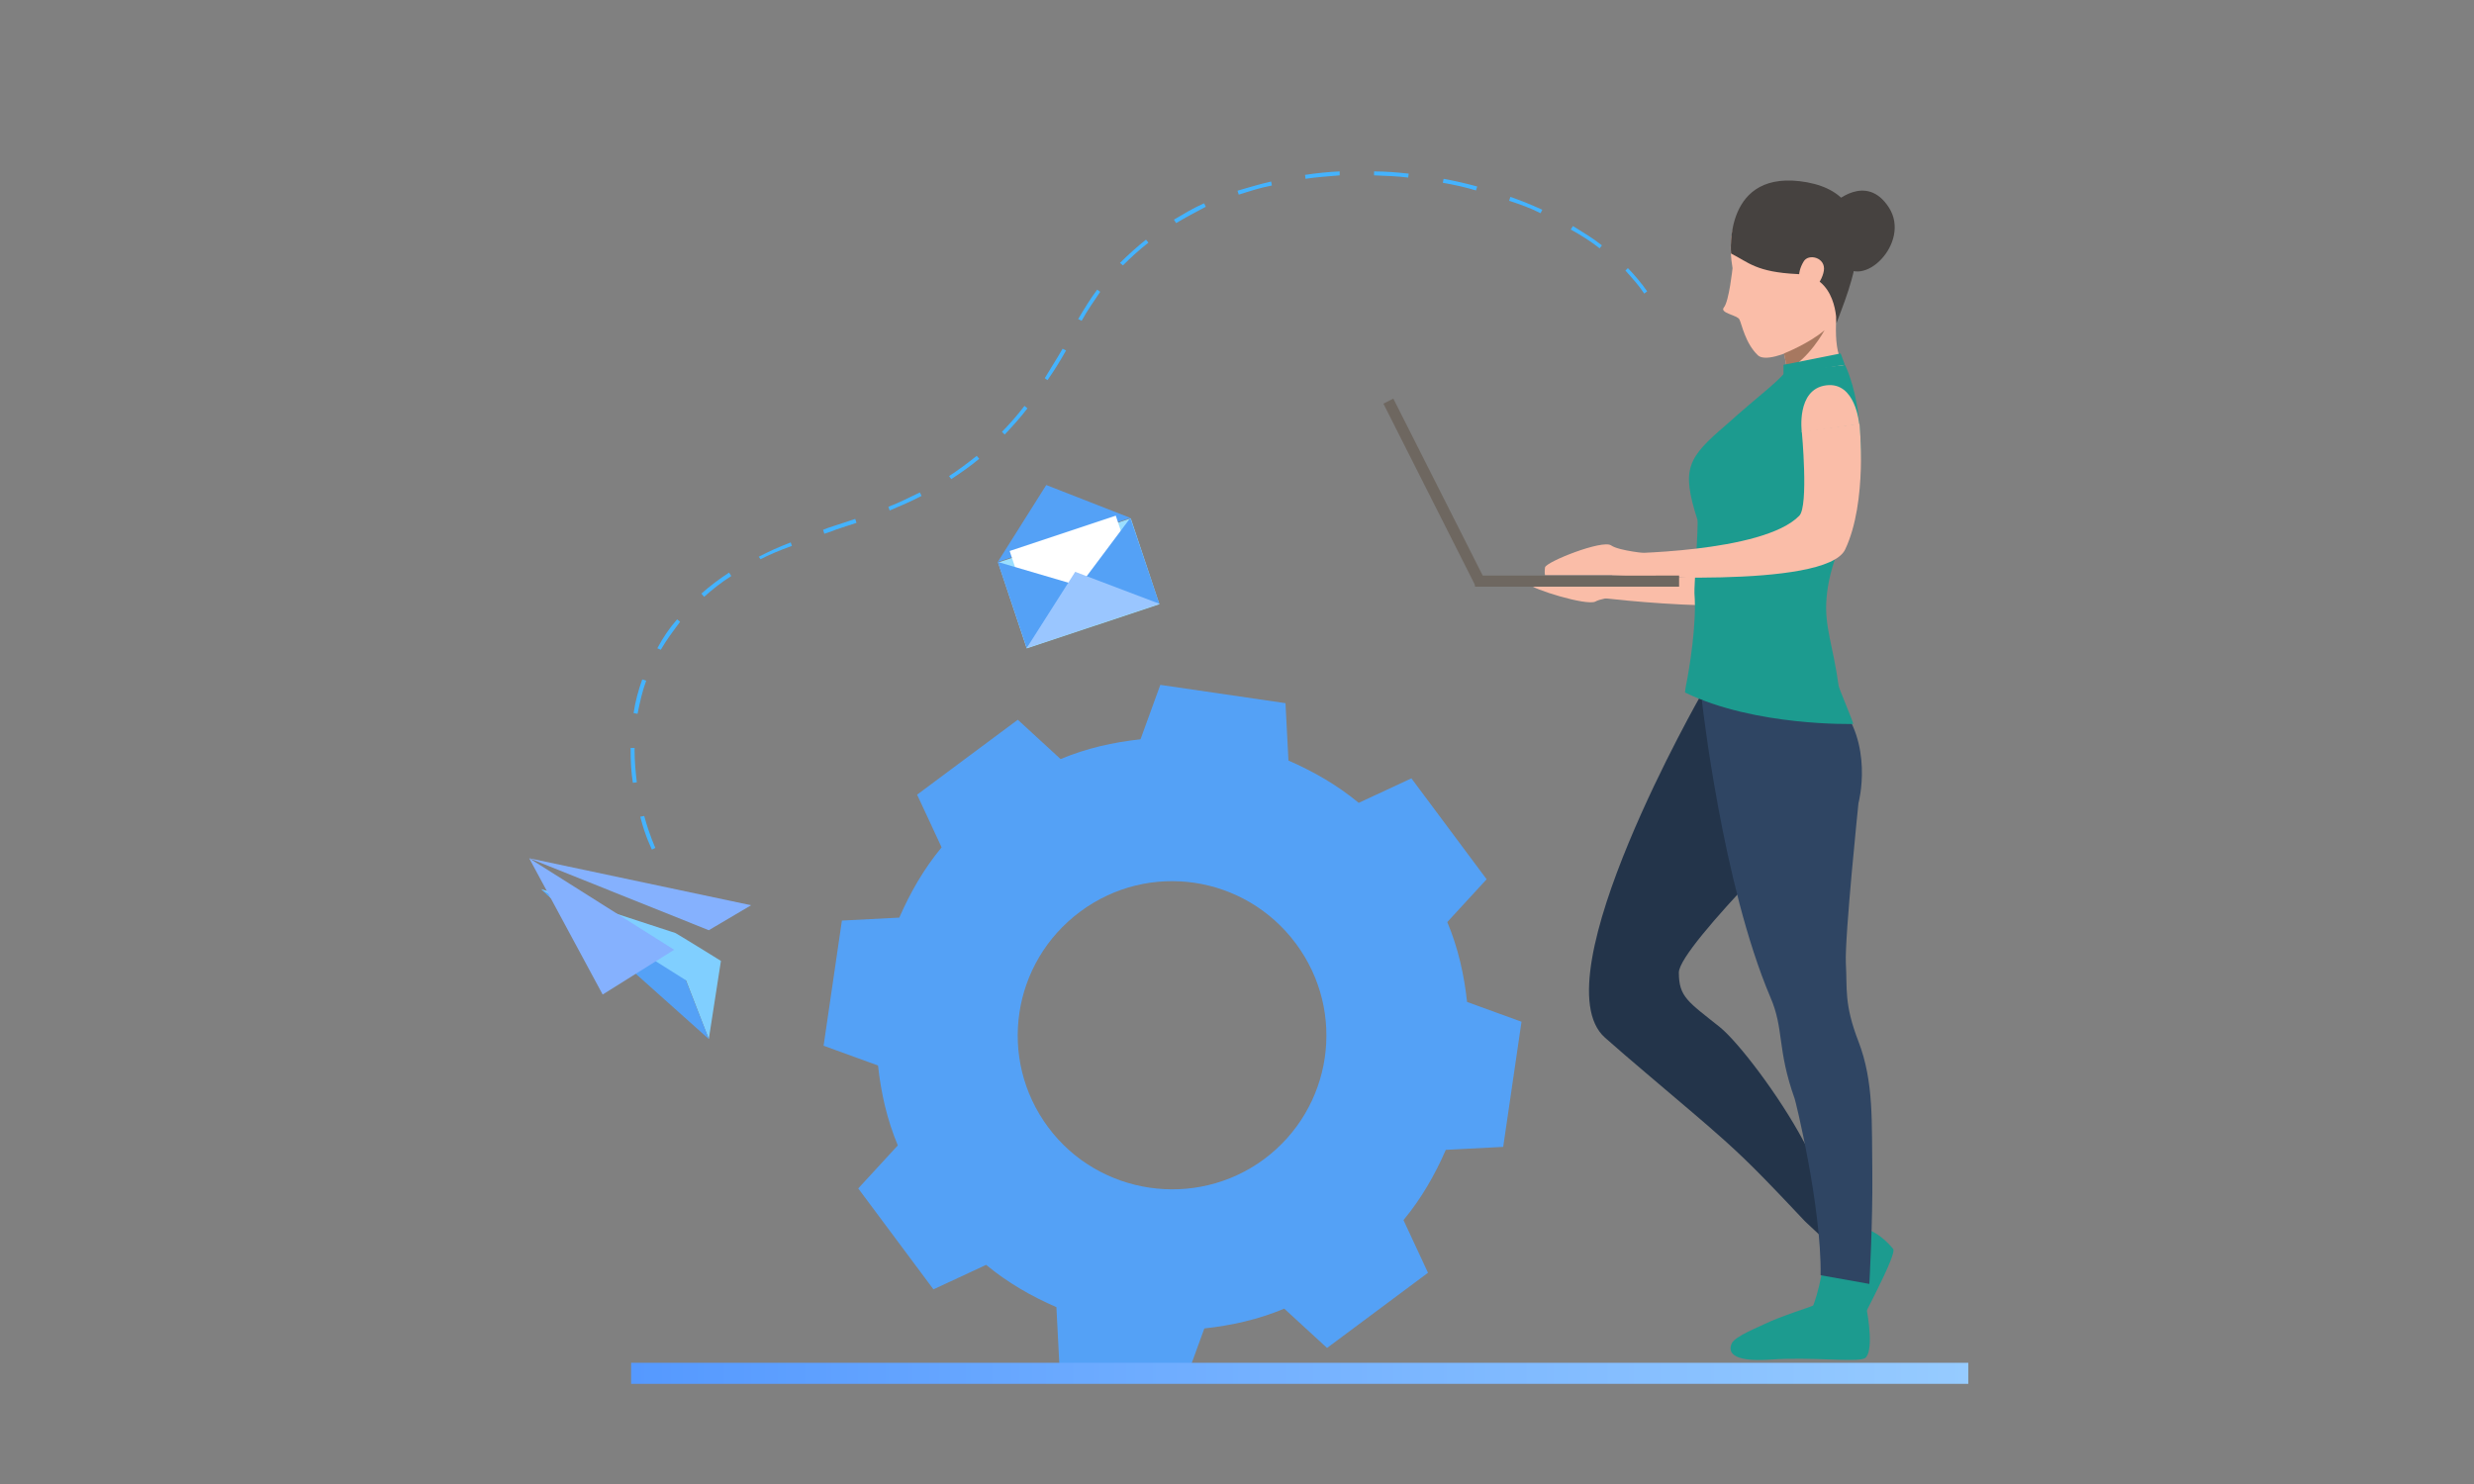 <?xml version="1.0" encoding="utf-8"?>
<!-- Generator: Adobe Illustrator 21.0.0, SVG Export Plug-In . SVG Version: 6.00 Build 0)  -->
<svg version="1.1" id="Layer_1" xmlns="http://www.w3.org/2000/svg" xmlns:xlink="http://www.w3.org/1999/xlink" x="0px" y="0px"
	 viewBox="0 0 1000 600" style="enable-background:new 0 0 1000 600;" xml:space="preserve">
<rect x="0" y="0" width="1000" height="600" fill="#808080" stroke="none"/>
<style type="text/css">
	.st0{fill:#54A1F6;}
	.st1{fill:url(#SVGID_1_);}
	.st2{fill:#44B3FE;}
	.st3{fill:#9BDFFF;}
	.st4{fill:#FFFFFF;}
	.st5{fill:#9AC6FF;}
	.st6{fill:#80CFFF;}
	.st7{fill:#85B1FE;}
	.st8{fill:#FABDA8;}
	.st9{fill:#2F4563;}
	.st10{fill:#1C9B8F;}
	.st11{fill:#23344A;}
	.st12{fill:#464240;}
	.st13{fill:#A77860;}
	.st14{fill:#6E6760;}
</style>
<g>
	<g>
		<g>
			<path class="st0" d="M346.9,480.5l15.2,20.4l15.2,20.4l21.3-9.9c8.7,7.2,18.3,12.7,28.4,17.1l1.2,23.2l25.3,3.7l25.3,3.7l8-22
				c11-1.2,21.8-3.6,32.3-8l17.3,15.9l20.4-15.2l20.4-15.2l-9.9-21.3c7.2-8.7,12.7-18.3,17.1-28.4l23.2-1.2l3.7-25.3l3.7-25.3l-22-8
				c-1.2-11-3.6-21.8-8-32.3l15.9-17.3l-15.2-20.4l-15.2-20.4l-21.3,9.9c-8.7-7.2-18.3-12.7-28.4-17.1l-1.2-23.2l-25.3-3.7
				l-25.3-3.7l-8,22c-11,1.2-21.8,3.6-32.3,8L411.4,291l-20.3,15.1l-20.4,15.2l9.9,21.3c-7.2,8.7-12.7,18.3-17.1,28.4l-23.2,1.2
				l-3.7,25.3l-3.7,25.3l22,8c1.2,11,3.6,21.8,8,32.3L346.9,480.5z M423.7,455.8c-20.6-27.7-14.8-66.6,12.9-87.2
				s66.6-14.8,87.2,12.9c20.6,27.7,14.8,66.6-12.9,87.2C483.2,489.1,444.1,483.2,423.7,455.8z"/>
			
				<linearGradient id="SVGID_1_" gradientUnits="userSpaceOnUse" x1="213.9" y1="3501.85" x2="754.4" y2="3501.85" gradientTransform="matrix(-1 0 0 1 1009.5 -2946.6)">
				<stop  offset="0" style="stop-color:#96CBFF"/>
				<stop  offset="1" style="stop-color:#5599FF"/>
			</linearGradient>
			<rect x="255.1" y="551" class="st1" width="540.5" height="8.5"/>
			<g>
				<path class="st2" d="M258.8,330.2l1.6-0.3c2.1,7.8,4.5,12.9,4.5,12.9l-1.4,0.7C263.5,343.3,260.8,338.3,258.8,330.2z
					 M254.9,303.4c0-0.3,0-0.7,0-1h1.6c0,0.3,0,0.7,0,1c0,4.4,0.4,8.5,0.9,12.9l-1.6,0.2C255.1,312.1,254.9,307.7,254.9,303.4z
					 M256.1,288.3c0.7-4.7,1.9-9.2,3.5-13.6l1.6,0.5c-1.6,4.3-2.6,8.9-3.5,13.4L256.1,288.3z M265.7,262.1c2.2-4.2,4.9-8.2,8-11.7
					l1.2,1c-2.7,3.6-5.5,7.3-7.8,11.3L265.7,262.1z M283.5,240c3.5-3.1,7.2-5.9,11.2-8.5l0.9,1.4c-4,2.5-7.5,5.3-11,8.4L283.5,240z
					 M306.7,225.1c4-2.1,8-3.9,12.9-5.8l0.5,1.4c-4.7,1.7-9,3.5-12.7,5.4L306.7,225.1z M332.7,214.2c1.4-0.6,2.9-1.1,4.5-1.6
					c2.6-0.9,5.7-1.8,8.5-2.8l0.5,1.6c-2.7,0.9-5.7,1.8-8.5,2.8c-1.4,0.6-2.9,1.1-4.5,1.6L332.7,214.2z M359.1,204.9
					c4.7-1.8,8.7-3.9,12.7-5.8l0.7,1.4c-4.2,2.2-8.4,4-12.9,5.9L359.1,204.9z M383.6,192.5c3.7-2.4,7.7-5.4,11.2-8.2l1,1.2
					c-3.6,3-7.3,5.6-11.3,8.2L383.6,192.5z M405,174.6c3.2-3.3,6.3-6.8,9.1-10.5l1.2,1c-2.9,3.8-6.1,7.3-9.2,10.6L405,174.6z
					 M422.3,152.9c2.3-3.9,4.8-7.7,7.2-11.9l1.4,0.7c-2.4,4.3-4.9,8.3-7.5,12L422.3,152.9z M435.8,129c2.5-4.2,4.9-8.2,7.7-11.9
					l1.2,0.9c-2.6,3.9-5.2,7.5-7.5,11.7L435.8,129z M657,109.4l1-1c2.7,2.8,5.5,6.1,7.8,9.4l-1.2,0.9
					C662.5,115.5,659.9,112.6,657,109.4z M452.7,106.3c3.3-3.3,7-6.6,10.5-9.4l1,1.2c-3.7,2.9-7,5.9-10.3,9.2L452.7,106.3z
					 M634.9,92.8l0.9-1.4c4.2,2.6,8.2,5,11.7,7.8l-0.9,1.2C643,97.6,639.1,95.1,634.9,92.8z M474.5,88.8c3.8-2.2,7.8-4.7,12.2-6.6
					l0.7,1.4c-4,2.1-8,4.2-12,6.6L474.5,88.8z M610,81.2l0.5-1.6c4.4,1.5,8.7,3.3,12.9,5.2l-0.7,1.4C618.6,84.1,614.4,82.6,610,81.2
					z M500.2,77.1c4.5-1.3,9.1-2.7,13.6-3.7l0.3,1.6c-4.7,0.9-9,2.3-13.4,3.7L500.2,77.1z M583.2,73.9l0.3-1.6
					c4.5,0.8,9.2,1.9,13.6,3.1l-0.5,1.6C592,75.6,587.7,74.7,583.2,73.9z M527.5,70.7c4.6-0.7,9.5-1.2,14-1.4v1.6
					c-4.6,0.4-9.4,0.7-13.8,1.4L527.5,70.7z M555.4,70.9v-1.6c4.6,0,9.5,0.4,14,0.9l-0.2,1.6C564.7,71.2,560,71.1,555.4,70.9z"/>
			</g>
		</g>
	</g>
	<g>
		
			<rect x="407.7" y="217.4" transform="matrix(0.949 -0.316 0.316 0.949 -52.167 149.951)" class="st3" width="56.5" height="36.6"/>
		<polygon class="st0" points="422.9,196.1 456.9,209.4 403.3,227.2 		"/>
		
			<rect x="412.9" y="214.5" transform="matrix(0.949 -0.316 0.316 0.949 -51.516 149.686)" class="st4" width="45.2" height="38.2"/>
		<polygon class="st0" points="436.3,236.9 468.6,244.1 456.9,209.4 		"/>
		<polygon class="st0" points="436.3,236.9 415,262 403.3,227.2 		"/>
		<polygon class="st5" points="434.6,231.2 468.6,244.1 415,262 		"/>
	</g>
	<g>
		<path class="st6" d="M218.8,359.5l34.4,32.4l24.1,4.5l9.2,23.7l4.9-31.6c0,0-18.7-11.6-18.5-11.3L218.8,359.5z"/>
		<polygon class="st0" points="277.2,396.3 286.5,420.1 218.6,359.4 		"/>
		<polygon class="st7" points="243.6,402.1 272.5,384 213.9,347 286.5,376.1 303.6,366 213.9,347 		"/>
	</g>
	<g>
		<path class="st8" d="M663,233.8h-44.8c0,0-0.3,0.7,0,2.4c0.5,1.8,23.2,8.9,26.7,7c3.3-1.9,15.3-2.6,15.3-2.6L663,233.8z"/>
		<g>
			<path class="st8" d="M741.8,184.8c0,0,3.4,31.5-5.8,50.9c-7.7,16.3-90.7,5.8-90.7,5.8v-6.1c0,0,54.5,1.2,69.2-14
				c3.8-4,0-34.2,0-34.2L741.8,184.8z"/>
		</g>
		<g>
			<polygon class="st9" points="753.4,496.8 745.9,491.6 737,501 741.9,506.4 			"/>
		</g>
		<g>
			<path class="st10" d="M765.2,504.9c1.9,2.1-13.6,29.8-15.7,35.6c-2.1,5.8-37.7,7.2-35.8,0.2c2.1-7,12.6-7,15.7-7.3
				c3.1-0.4,7.6-18.3,7.3-22.7c-0.4-4.3,1-5.6,3.8-5.9s12.9-8,12.9-8C758.4,497.5,763.3,502.6,765.2,504.9z"/>
		</g>
		<g>
			<path class="st11" d="M727.1,277.2c21.1,9.6,12.2,46.6,12.2,46.6s-60.7,58.8-60.7,69.4c0,9.9,3.7,11.8,16.6,22.1
				c7.5,6.1,23.9,27.6,33.7,45.9c7,13.3,19.2,30.2,19.2,30.2l-10.8,9.6l-7.5-7l-0.3-0.3c0,0,0,0-0.2-0.2c-2.1-2.2-8.6-9.2-16.6-17.4
				l-0.3-0.3c-11.2-11.5-20.6-19.4-28.3-26c-14.6-12.5-24.8-20.9-35.4-30.3c-26.9-24,39.4-139.5,39.4-139.5S706.6,268.1,727.1,277.2
				z"/>
		</g>
		<g>
			<path class="st9" d="M725.4,444.2c-7.2-20.2-4.2-28.1-9.8-41c-19.5-45.9-27.7-120-27.7-120s39.2-16.7,54.4,0
				c15.5,17.3,8.9,41.5,8.9,41.5s-5.6,54.1-5.1,64.7c0.6,10.4-0.8,16.4,5.1,31.7c6.3,16.4,5.3,32.7,5.6,53.5
				c0.2,19.2-1.2,44.5-1.2,44.5l-19.7-3.5C736.3,487.6,725.5,444,725.4,444.2z"/>
		</g>
		<g>
			<path class="st8" d="M742.9,121.4c0,0-2.7,18.7,1.7,24.8c4.2,6.3-22,11.7-22,11.7s0-3.8-0.3-8.5c-0.3-2.1-0.7-4.3-1.2-6.6
				c-0.4-2.3-1.3-4.6-2.3-6.3C715.5,130.7,742.9,121.4,742.9,121.4z"/>
		</g>
		<g>
			<path class="st8" d="M734,81.8c28.6,1.6,10.4,36.1,9.2,44.3c-1.2,8-27.4,22.3-32.6,17.6c-5.2-4.9-6.6-12.8-7.5-14.5
				c-0.7-1.8-8.2-2.6-6.3-4.9c2.1-2.5,3.5-15.9,3.5-15.9c-2.9-16.8,3.7-22.7,3.7-22.7S705.4,79.8,734,81.8z"/>
		</g>
		<g>
			<path class="st10" d="M697.8,171.7c14.3-12.8,19-15.7,24.1-21.5l23.9-2.6c0,0,3.8,7.5,5.4,20.4c1.6,13.1,2.3,28.8-7.5,52.5
				c-3.3,8.4-4.9,15-5.4,21.3l0,0c-1,11.4,2.6,18.9,4.9,35.6c0.1,0.8,5.7,14.1,5.9,15.3c0,0-39.6,1.1-68-12.7c0,0,0-0.8,0.3-2.4
				c1.4-6.8,4.5-25.5,3.5-37.7c-0.2-2.1,1.7-28.1,1.2-29.8C679.4,189.3,682.2,185.1,697.8,171.7z"/>
		</g>
		<g>
			<path class="st10" d="M753.7,549.2c-3.7,1.7-21.6-0.7-38.2,0.5c-16.5,1.1-16.9-3.6-15.5-6.6c1.4-2.9,11-6.6,13.3-7.8
				c6.3-3.1,17.8-6.6,19.7-7.5c1.7-0.8,2.6-3.8,4.5-4.5c1.9-0.9,2.1,0,2.4,0.3c0.5,0.4,14.3,4.4,14.3,4.4
				C755.3,532.7,757.4,547,753.7,549.2z"/>
		</g>
		<g>
			<path class="st12" d="M726.4,110.8c16.4,0.5,15.9,19.9,15.9,19.9c4.5-12.5,22.1-50.7-11.9-57c-34-6.1-30.7,28.8-30.7,28.8
				C706.8,106.1,709.9,110,726.4,110.8z"/>
		</g>
		<g>
			<path class="st8" d="M729,117.7c1.7,2.6,7.3-2.8,8.2-8.2c0.9-5.4-6.3-7.2-8.2-3.7C726,110.8,727.2,115,729,117.7z"/>
		</g>
		<g>
			<path class="st8" d="M751.6,171.3c0,0,3.4,31.5-5.8,50.9c-7.9,16.2-94.2,10.3-94.2,10.3l2.8-8.7c0,0,58.2-0.1,72.9-15.3
				c3.8-4,1-34,1-34L751.6,171.3z"/>
		</g>
		<path class="st12" d="M744.3,106.2c8.2,11.7,28.4-8,19.2-22.3s-22.3-1.7-22.3-1.7S735.9,94.4,744.3,106.2z"/>
		<path class="st13" d="M721.1,142.9c0,0,10.1-4,16.4-9.4c0,0-6.5,12-15.2,16C722,147.4,721.6,145.2,721.1,142.9L721.1,142.9z"/>
		<rect x="596.2" y="232.7" class="st14" width="82.5" height="4.5"/>
		
			<rect x="577.3" y="158" transform="matrix(0.893 -0.451 0.451 0.893 -27.615 282.465)" class="st14" width="4.5" height="82.5"/>
		<path class="st8" d="M669.3,232.5h-44.8c0,0-0.3-1,0-3.1c0.5-2.3,23.2-11.3,26.7-8.9c3.3,2.3,15.3,3.3,15.3,3.3L669.3,232.5z"/>
		<polygon class="st10" points="720.9,151.5 720.9,147.5 744,142.9 745.7,147.5 		"/>
		<g>
			<path class="st8" d="M751.5,171.5c0,0-1.4-17.3-13.4-15.7c-12.2,1.6-9.8,19-9.8,19L751.5,171.5z"/>
		</g>
	</g>
</g>
</svg>
